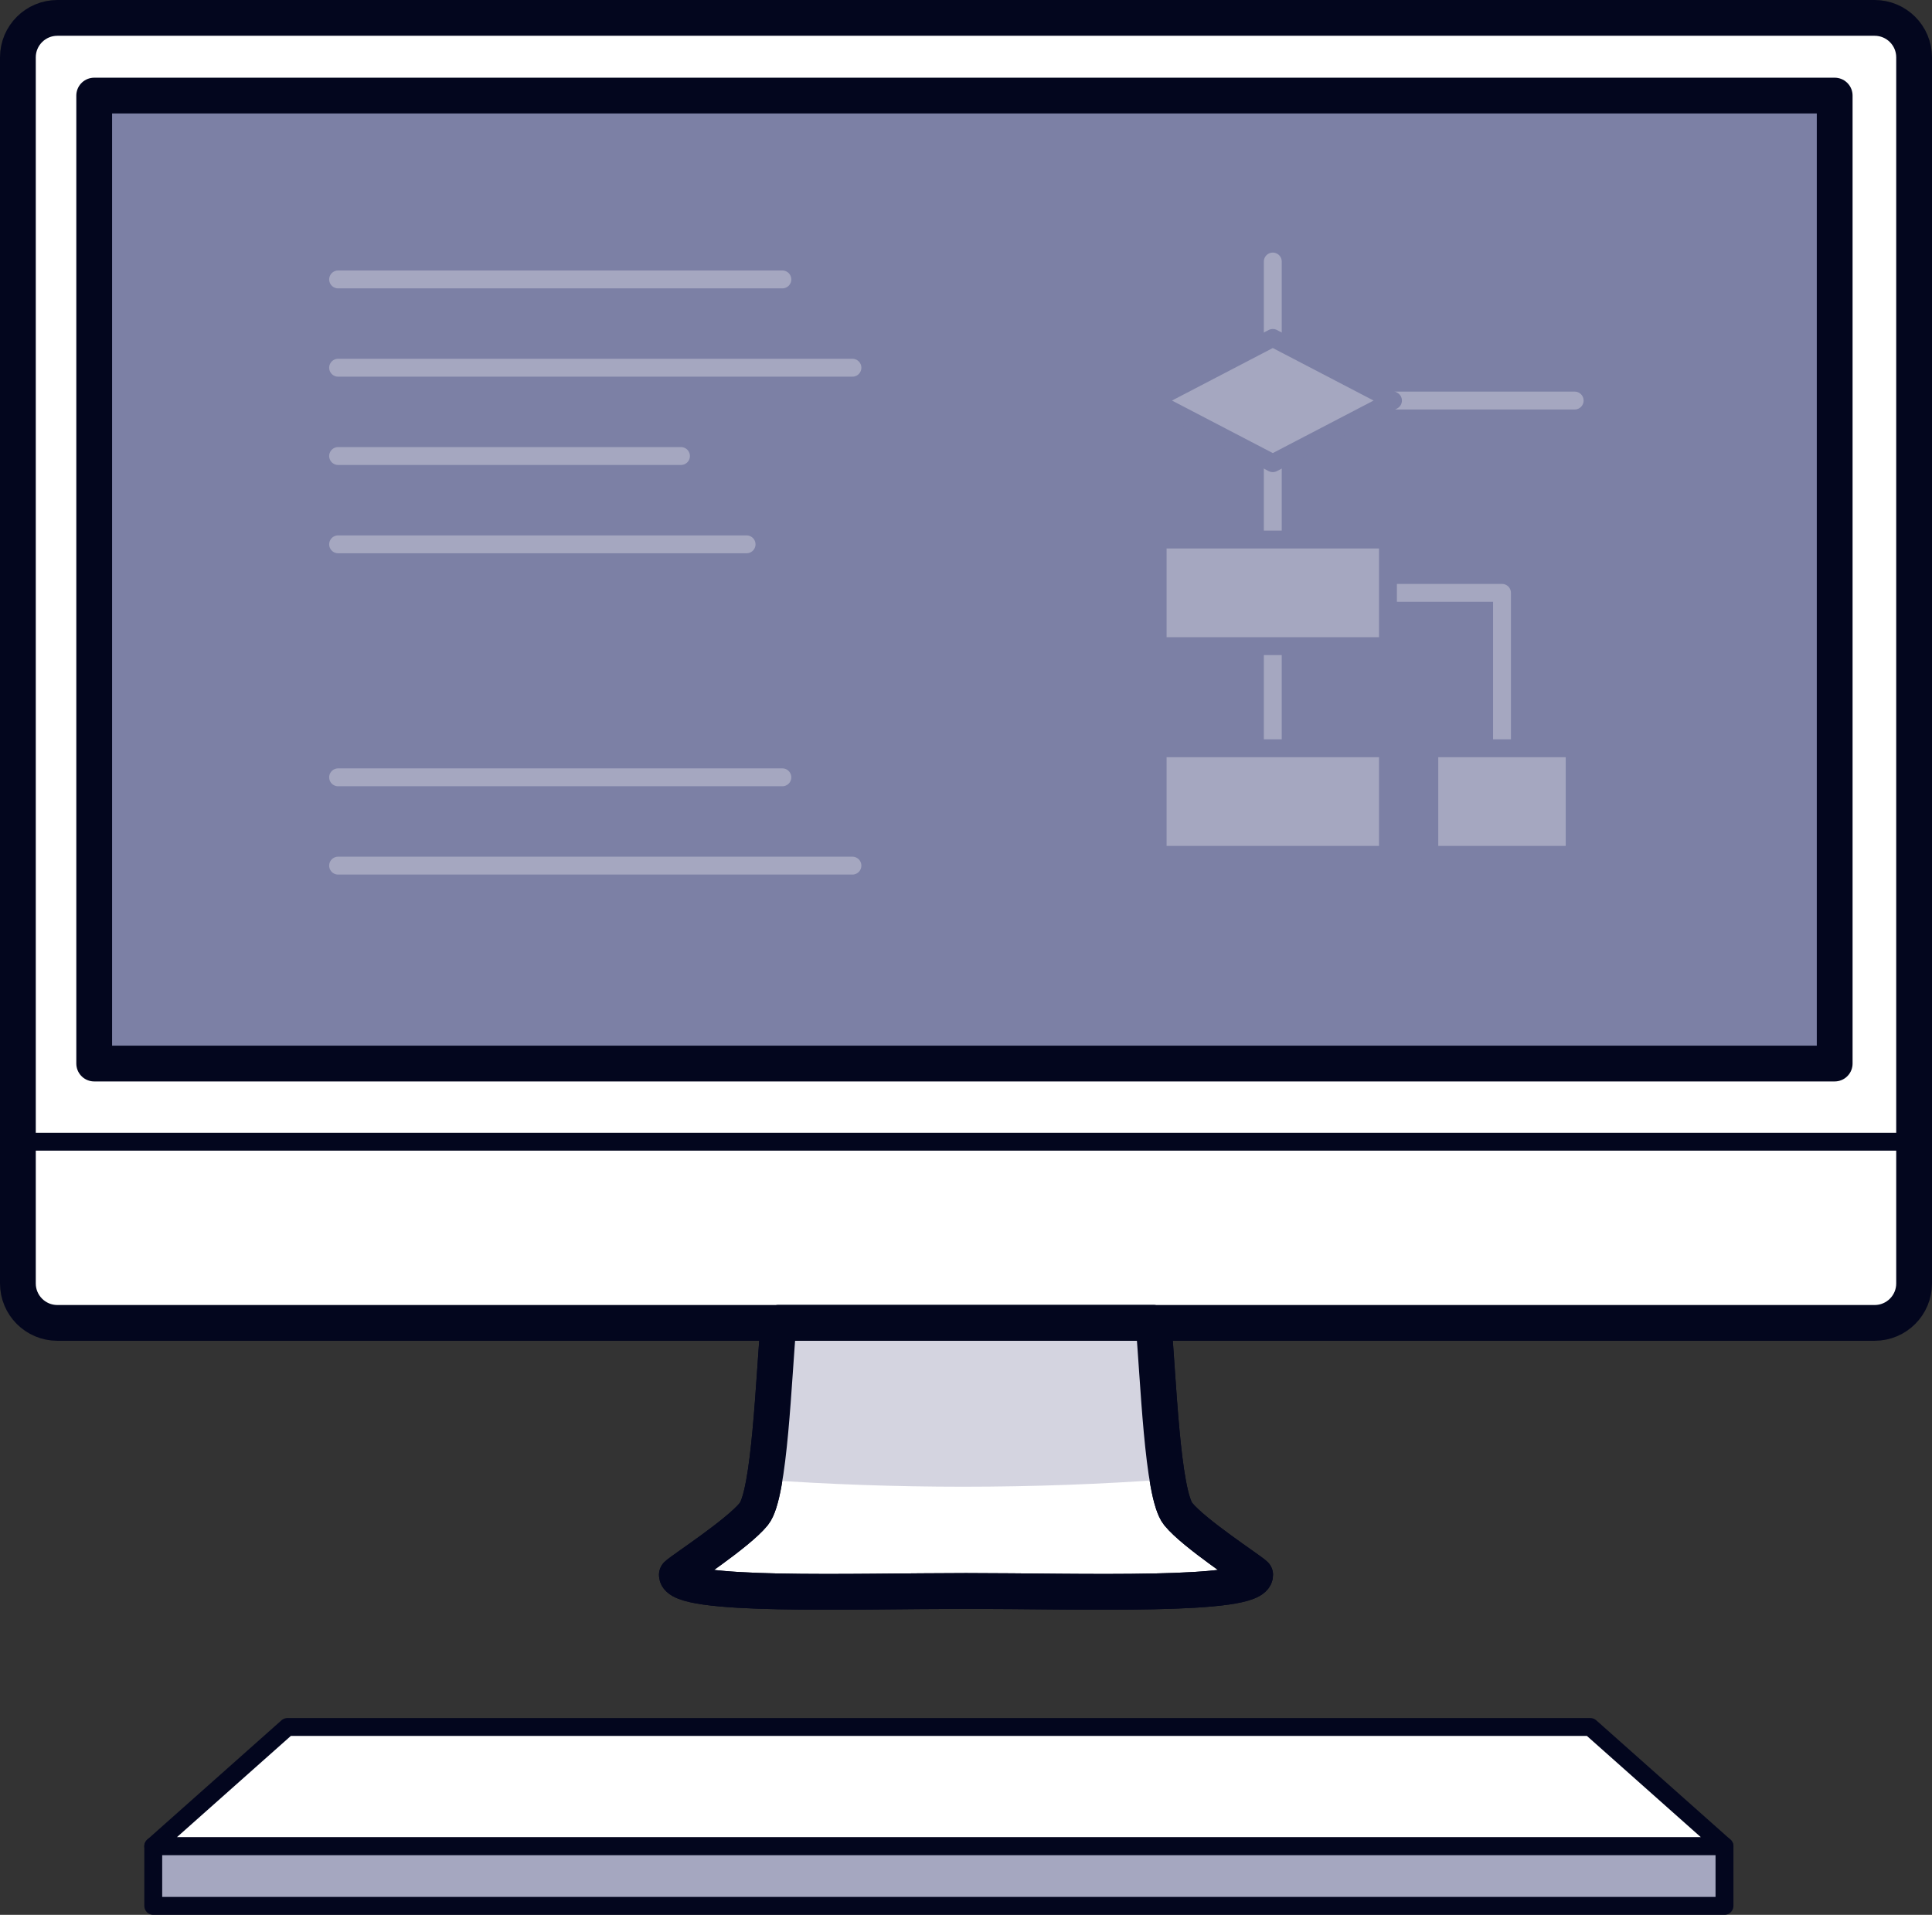 <?xml version="1.0" encoding="utf-8"?>
<!-- Generator: Adobe Illustrator 17.1.0, SVG Export Plug-In . SVG Version: 6.00 Build 0)  -->
<!DOCTYPE svg PUBLIC "-//W3C//DTD SVG 1.1//EN" "http://www.w3.org/Graphics/SVG/1.1/DTD/svg11.dtd">
<svg version="1.1" id="Layer_1" xmlns="http://www.w3.org/2000/svg" xmlns:xlink="http://www.w3.org/1999/xlink" x="0px" y="0px"
	 width="108px" height="107.04px" viewBox="0 0 108 107.04" enable-background="new 0 0 108 107.04"
	 xml:space="preserve">
<rect x="0" y="0" width="108" height="107.04" fill="#333333" stroke="none"/>
<g>
	<g>
		
			<path fill="#FFFFFF" stroke="#03061E" stroke-width="2" stroke-linecap="round" stroke-linejoin="round" stroke-miterlimit="10" d="
			M104.794,73.951H3.206C1.988,73.951,1,72.964,1,71.745V3.206
			C1,1.988,1.988,1,3.206,1h101.588C106.012,1,107,1.988,107,3.206v68.539
			C107,72.964,106.012,73.951,104.794,73.951z"/>
		
			<rect x="5.266" y="5.343" fill="#7C80A5" stroke="#03061E" stroke-width="2" stroke-linecap="round" stroke-linejoin="round" stroke-miterlimit="10" width="97.294" height="54.11"/>
		
			<line fill="#FFFFFF" stroke="#03061E" stroke-linecap="round" stroke-linejoin="round" stroke-miterlimit="10" x1="107" y1="63.823" x2="1" y2="63.823"/>
		
			<path fill="#FFFFFF" stroke="#03061E" stroke-width="2" stroke-linecap="round" stroke-linejoin="round" stroke-miterlimit="10" d="
			M65.863,84.635c-0.902-1.11-1.11-7.7-1.387-10.683H54H43.525
			c-0.277,2.983-0.486,9.573-1.387,10.683c-0.902,1.11-4.024,3.122-4.301,3.399
			c0,1.266,9.781,0.902,16.164,0.902c6.382,0,16.163,0.364,16.163-0.902
			C69.886,87.756,66.764,85.745,65.863,84.635z"/>
		<path fill="#D4D4E0" d="M42.728,82.722c3.576,0.25,7.29,0.387,11.109,0.387
			c3.934,0,7.757-0.145,11.431-0.41c-0.424-2.488-0.591-6.572-0.793-8.747H54
			H43.525C43.322,76.133,43.155,80.236,42.728,82.722z"/>
		<g>
			
				<line fill="none" stroke="#A5A7C0" stroke-linecap="round" stroke-linejoin="round" stroke-miterlimit="10" x1="18.901" y1="15.62" x2="43.734" y2="15.62"/>
			
				<line fill="none" stroke="#A5A7C0" stroke-linecap="round" stroke-linejoin="round" stroke-miterlimit="10" x1="18.901" y1="20.556" x2="47.651" y2="20.556"/>
			
				<line fill="none" stroke="#A5A7C0" stroke-linecap="round" stroke-linejoin="round" stroke-miterlimit="10" x1="18.901" y1="25.492" x2="38.067" y2="25.492"/>
			
				<line fill="none" stroke="#A5A7C0" stroke-linecap="round" stroke-linejoin="round" stroke-miterlimit="10" x1="18.901" y1="30.428" x2="41.734" y2="30.428"/>
		</g>
		<g>
			
				<line fill="none" stroke="#A5A7C0" stroke-linecap="round" stroke-linejoin="round" stroke-miterlimit="10" x1="18.901" y1="43.453" x2="43.734" y2="43.453"/>
			
				<line fill="none" stroke="#A5A7C0" stroke-linecap="round" stroke-linejoin="round" stroke-miterlimit="10" x1="18.901" y1="48.389" x2="47.651" y2="48.389"/>
		</g>
		
			<line fill="none" stroke="#A5A7C0" stroke-linecap="round" stroke-linejoin="round" stroke-miterlimit="10" x1="71.15" y1="18.891" x2="71.15" y2="14.62"/>
		
			<line fill="none" stroke="#A5A7C0" stroke-linecap="round" stroke-linejoin="round" stroke-miterlimit="10" x1="71.15" y1="30.161" x2="71.15" y2="25.891"/>
		<polyline fill="none" stroke="#A5A7C0" stroke-linecap="round" stroke-linejoin="round" stroke-miterlimit="10" points="
			77.588,33.141 83.963,33.141 83.963,41.828 		"/>
		
			<line fill="none" stroke="#A5A7C0" stroke-linecap="round" stroke-linejoin="round" stroke-miterlimit="10" x1="71.15" y1="41.828" x2="71.15" y2="36.12"/>
		
			<line fill="none" stroke="#A5A7C0" stroke-linecap="round" stroke-linejoin="round" stroke-miterlimit="10" x1="77.868" y1="22.391" x2="88.025" y2="22.391"/>
		<path fill="none" stroke="#03061E" stroke-width="2" stroke-linecap="round" stroke-linejoin="round" stroke-miterlimit="10" d="
			M65.863,84.635c-0.902-1.11-1.11-7.7-1.387-10.683H54H43.525
			c-0.277,2.983-0.486,9.573-1.387,10.683c-0.902,1.11-4.024,3.122-4.301,3.399
			c0,1.266,9.781,0.902,16.164,0.902c6.382,0,16.163,0.364,16.163-0.902
			C69.886,87.756,66.764,85.745,65.863,84.635z"/>
		<polygon fill="#A5A7C0" stroke="#7C80A5" stroke-linecap="round" stroke-linejoin="round" stroke-miterlimit="10" points="
			71.15,18.891 77.868,22.391 71.15,25.891 64.433,22.391 		"/>
		
			<rect x="64.713" y="30.161" fill="#A5A7C0" stroke="#7C80A5" stroke-linecap="round" stroke-linejoin="round" stroke-miterlimit="10" width="12.875" height="5.958"/>
		
			<rect x="79.9" y="41.828" fill="#A5A7C0" stroke="#7C80A5" stroke-linecap="round" stroke-linejoin="round" stroke-miterlimit="10" width="8.125" height="5.958"/>
		
			<rect x="64.713" y="41.828" fill="#A5A7C0" stroke="#7C80A5" stroke-linecap="round" stroke-linejoin="round" stroke-miterlimit="10" width="12.875" height="5.958"/>
	</g>
	<polygon fill="#FFFFFF" stroke="#03061E" stroke-linecap="round" stroke-linejoin="round" stroke-miterlimit="10" points="
		96.4,103.206 8.567,103.206 16.067,96.54 88.9,96.54 	"/>
	
		<rect x="8.567" y="103.206" fill="#A5A7C0" stroke="#03061E" stroke-linecap="round" stroke-linejoin="round" stroke-miterlimit="10" width="87.833" height="3.333"/>
</g>
</svg>
